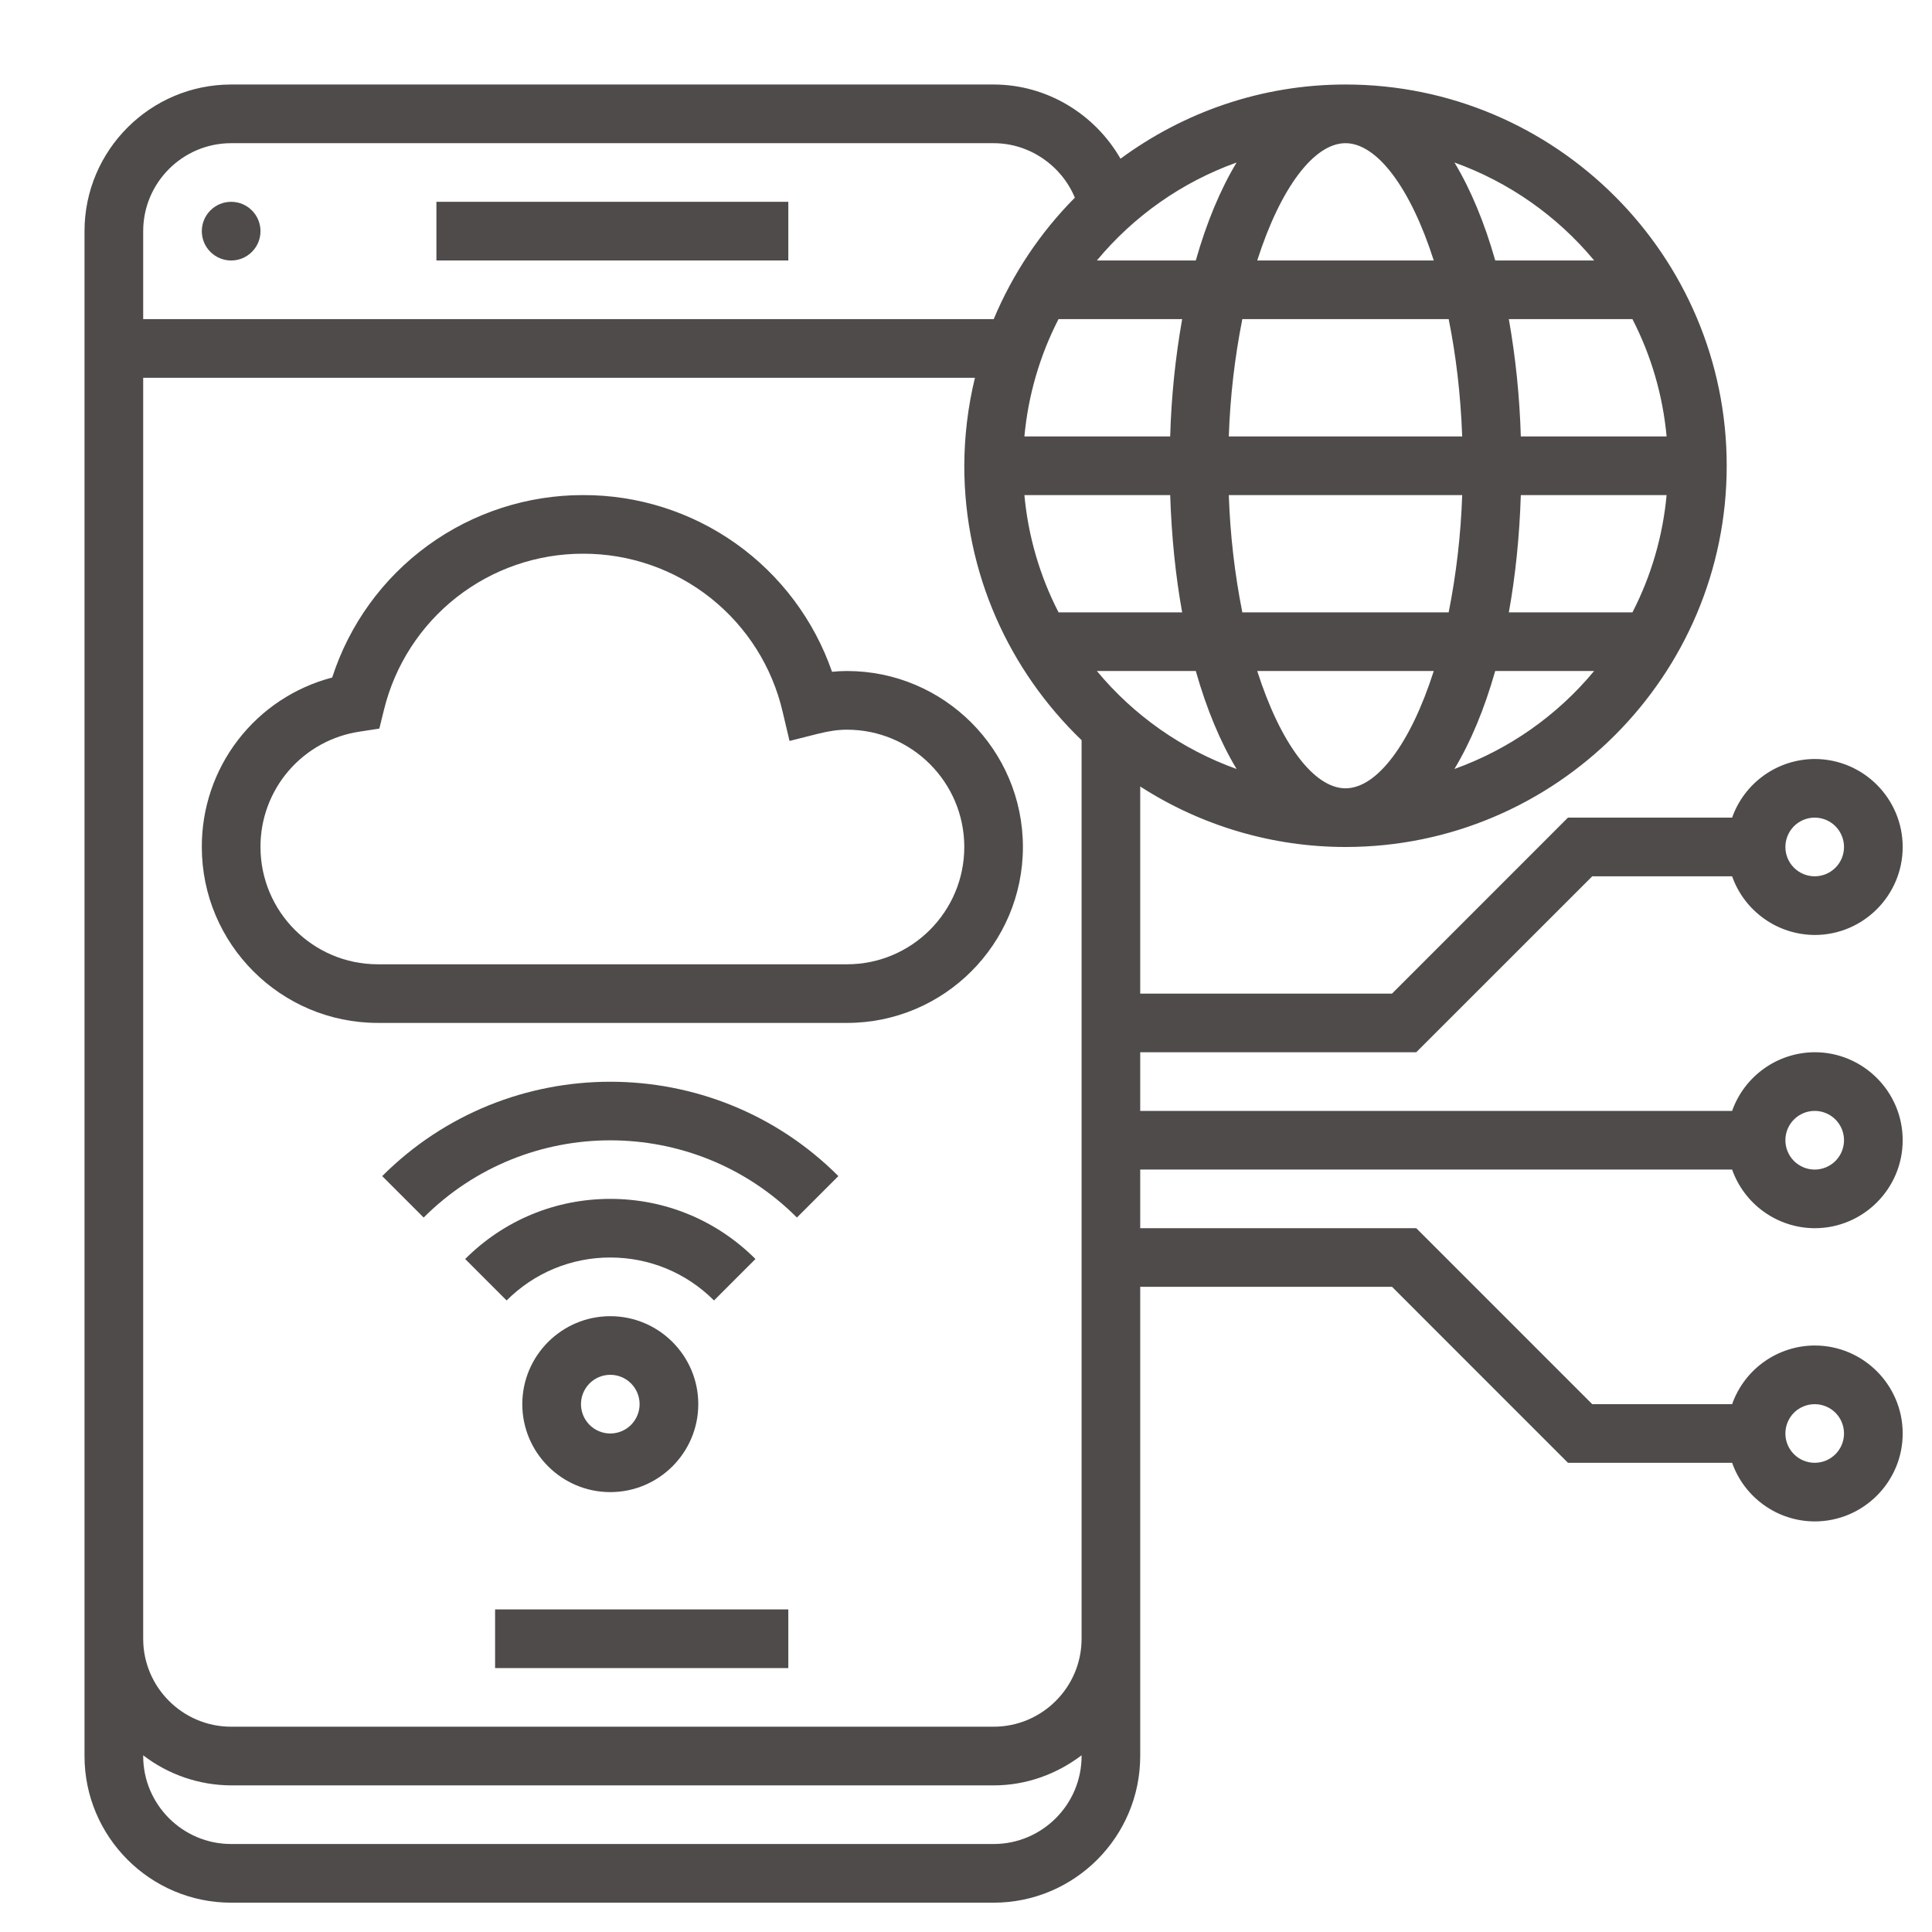 <svg width="35" height="35" viewBox="0 0 35 35" fill="none" xmlns="http://www.w3.org/2000/svg">
<g clip-path="url(#clip0_2131_2)">
<path d="M8.969 29.156H14.281V30.219H8.969V29.156Z" fill="#4F4B4B"/>
<path d="M4.188 4.719C4.481 4.719 4.719 4.481 4.719 4.188C4.719 3.894 4.481 3.656 4.188 3.656C3.894 3.656 3.656 3.894 3.656 4.188C3.656 4.481 3.894 4.719 4.188 4.719Z" fill="#4F4B4B"/>
<path d="M7.906 3.656H14.281V4.719H7.906V3.656ZM15.344 12.156C15.255 12.156 15.165 12.161 15.073 12.17C14.748 11.233 14.139 10.421 13.331 9.847C12.522 9.273 11.554 8.966 10.562 8.969C9.553 8.968 8.569 9.287 7.752 9.881C6.935 10.475 6.328 11.313 6.018 12.274C5.34 12.451 4.739 12.849 4.312 13.405C3.884 13.96 3.654 14.643 3.656 15.344C3.656 17.102 5.086 18.531 6.844 18.531H15.344C17.102 18.531 18.531 17.102 18.531 15.344C18.531 13.586 17.102 12.156 15.344 12.156ZM15.344 17.469H6.844C5.672 17.469 4.719 16.516 4.719 15.344C4.717 14.837 4.899 14.346 5.23 13.962C5.561 13.578 6.02 13.326 6.522 13.253L6.872 13.199L6.957 12.855C7.155 12.049 7.618 11.332 8.272 10.82C8.925 10.308 9.732 10.03 10.562 10.031C11.401 10.029 12.215 10.311 12.872 10.832C13.529 11.353 13.99 12.081 14.179 12.898L14.303 13.423L14.826 13.291C15.023 13.242 15.187 13.219 15.344 13.219C16.516 13.219 17.469 14.172 17.469 15.344C17.469 16.516 16.516 17.469 15.344 17.469ZM9.462 25.438C9.462 26.316 10.177 27.031 11.056 27.031C11.935 27.031 12.65 26.316 12.65 25.438C12.65 24.559 11.935 23.844 11.056 23.844C10.177 23.844 9.462 24.559 9.462 25.438ZM11.587 25.438C11.587 25.578 11.531 25.713 11.432 25.813C11.332 25.913 11.197 25.969 11.056 25.969C10.915 25.969 10.78 25.913 10.68 25.813C10.581 25.713 10.525 25.578 10.525 25.438C10.525 25.297 10.581 25.162 10.68 25.062C10.78 24.962 10.915 24.906 11.056 24.906C11.197 24.906 11.332 24.962 11.432 25.062C11.531 25.162 11.587 25.297 11.587 25.438ZM13.686 22.808C12.983 22.106 12.05 21.719 11.056 21.719C10.063 21.719 9.129 22.106 8.427 22.808L9.178 23.559C9.424 23.312 9.717 23.116 10.039 22.982C10.361 22.849 10.707 22.78 11.056 22.781C11.766 22.781 12.433 23.058 12.935 23.559L13.686 22.808Z" fill="#4F4B4B"/>
<path d="M6.924 21.306L7.675 22.057C9.54 20.192 12.573 20.192 14.437 22.057L15.188 21.306C12.91 19.027 9.202 19.027 6.924 21.306Z" fill="#4F4B4B"/>
<path d="M31.379 21.188C31.488 21.497 31.691 21.766 31.959 21.956C32.226 22.146 32.547 22.249 32.875 22.25C33.754 22.25 34.469 21.535 34.469 20.656C34.469 19.778 33.754 19.062 32.875 19.062C32.547 19.064 32.226 19.166 31.959 19.357C31.691 19.547 31.488 19.815 31.379 20.125H20.656V19.062H25.657L28.845 15.875H31.379C31.488 16.185 31.691 16.453 31.959 16.643C32.226 16.834 32.547 16.936 32.875 16.938C33.754 16.938 34.469 16.222 34.469 15.344C34.469 14.465 33.754 13.75 32.875 13.75C32.547 13.751 32.226 13.854 31.959 14.044C31.691 14.234 31.488 14.503 31.379 14.812H28.405L25.218 18H20.656V14.248C21.765 14.963 23.056 15.344 24.375 15.344C28.183 15.344 31.281 12.245 31.281 8.438C31.281 4.63 28.183 1.531 24.375 1.531C22.85 1.531 21.443 2.034 20.299 2.875C19.835 2.067 18.966 1.531 18 1.531H4.188C2.723 1.531 1.531 2.723 1.531 4.188V31.812C1.531 33.277 2.723 34.469 4.188 34.469H18C19.465 34.469 20.656 33.277 20.656 31.812V23.312H25.218L28.405 26.5H31.379C31.488 26.81 31.691 27.078 31.959 27.268C32.226 27.459 32.547 27.561 32.875 27.562C33.754 27.562 34.469 26.847 34.469 25.969C34.469 25.09 33.754 24.375 32.875 24.375C32.547 24.376 32.226 24.479 31.959 24.669C31.691 24.859 31.488 25.128 31.379 25.438H28.845L25.657 22.25H20.656V21.188H31.379ZM32.875 20.125C33.016 20.125 33.151 20.181 33.251 20.281C33.35 20.38 33.406 20.515 33.406 20.656C33.406 20.797 33.35 20.932 33.251 21.032C33.151 21.131 33.016 21.188 32.875 21.188C32.734 21.188 32.599 21.131 32.499 21.032C32.4 20.932 32.344 20.797 32.344 20.656C32.344 20.515 32.4 20.38 32.499 20.281C32.599 20.181 32.734 20.125 32.875 20.125ZM32.875 14.812C33.016 14.812 33.151 14.868 33.251 14.968C33.35 15.068 33.406 15.203 33.406 15.344C33.406 15.485 33.35 15.62 33.251 15.719C33.151 15.819 33.016 15.875 32.875 15.875C32.734 15.875 32.599 15.819 32.499 15.719C32.4 15.62 32.344 15.485 32.344 15.344C32.344 15.203 32.4 15.068 32.499 14.968C32.599 14.868 32.734 14.812 32.875 14.812ZM32.875 25.438C33.016 25.438 33.151 25.494 33.251 25.593C33.35 25.693 33.406 25.828 33.406 25.969C33.406 26.11 33.35 26.245 33.251 26.344C33.151 26.444 33.016 26.5 32.875 26.5C32.734 26.5 32.599 26.444 32.499 26.344C32.4 26.245 32.344 26.11 32.344 25.969C32.344 25.828 32.4 25.693 32.499 25.593C32.599 25.494 32.734 25.438 32.875 25.438ZM22.402 2.944C22.108 3.432 21.858 4.031 21.663 4.719H19.871C20.541 3.911 21.415 3.298 22.402 2.944ZM25.974 4.719H22.776C23.196 3.405 23.804 2.594 24.375 2.594C24.946 2.594 25.554 3.405 25.974 4.719ZM30.192 7.906H27.551C27.53 7.194 27.458 6.483 27.334 5.781H29.573C29.914 6.443 30.124 7.165 30.192 7.906ZM24.375 14.281C23.804 14.281 23.196 13.47 22.776 12.156H25.974C25.554 13.47 24.946 14.281 24.375 14.281ZM22.506 11.094C22.367 10.393 22.285 9.683 22.261 8.969H26.489C26.465 9.683 26.383 10.393 26.244 11.094H22.506ZM27.551 8.969H30.192C30.124 9.71 29.914 10.432 29.573 11.094H27.334C27.453 10.437 27.527 9.723 27.551 8.969ZM26.489 7.906H22.261C22.285 7.192 22.367 6.482 22.506 5.781H26.244C26.374 6.424 26.461 7.138 26.489 7.906ZM19.176 5.781H21.416C21.292 6.483 21.219 7.194 21.199 7.906H18.558C18.626 7.165 18.836 6.443 19.176 5.781ZM21.199 8.969C21.224 9.723 21.297 10.437 21.416 11.094H19.177C18.836 10.432 18.626 9.71 18.558 8.969H21.199ZM21.663 12.156C21.858 12.844 22.108 13.443 22.402 13.931C21.415 13.577 20.541 12.964 19.871 12.156H21.663ZM26.348 13.931C26.642 13.443 26.892 12.844 27.087 12.156H28.879C28.209 12.964 27.335 13.577 26.348 13.931ZM28.88 4.719H27.088C26.892 4.031 26.643 3.432 26.349 2.944C27.336 3.299 28.21 3.912 28.88 4.719ZM4.188 2.594H18C18.649 2.594 19.229 2.996 19.472 3.581C18.845 4.213 18.346 4.96 18.002 5.781H2.594V4.188C2.594 3.309 3.309 2.594 4.188 2.594ZM18 33.406H4.188C3.309 33.406 2.594 32.691 2.594 31.812V31.799C3.051 32.15 3.611 32.342 4.188 32.344H18C18.6 32.344 19.149 32.136 19.594 31.799V31.812C19.594 32.691 18.879 33.406 18 33.406ZM18 31.281H4.188C3.309 31.281 2.594 30.566 2.594 29.688V6.844H17.662C17.535 7.366 17.471 7.901 17.469 8.438C17.469 10.39 18.287 12.152 19.594 13.409V29.688C19.594 30.566 18.879 31.281 18 31.281Z" fill="#4F4B4B"/>
</g>
<defs>
<clipPath id="clip0_2131_2">
<rect width="34" height="34" fill="white" transform="translate(1 1)"/>
</clipPath>
</defs>
</svg>
